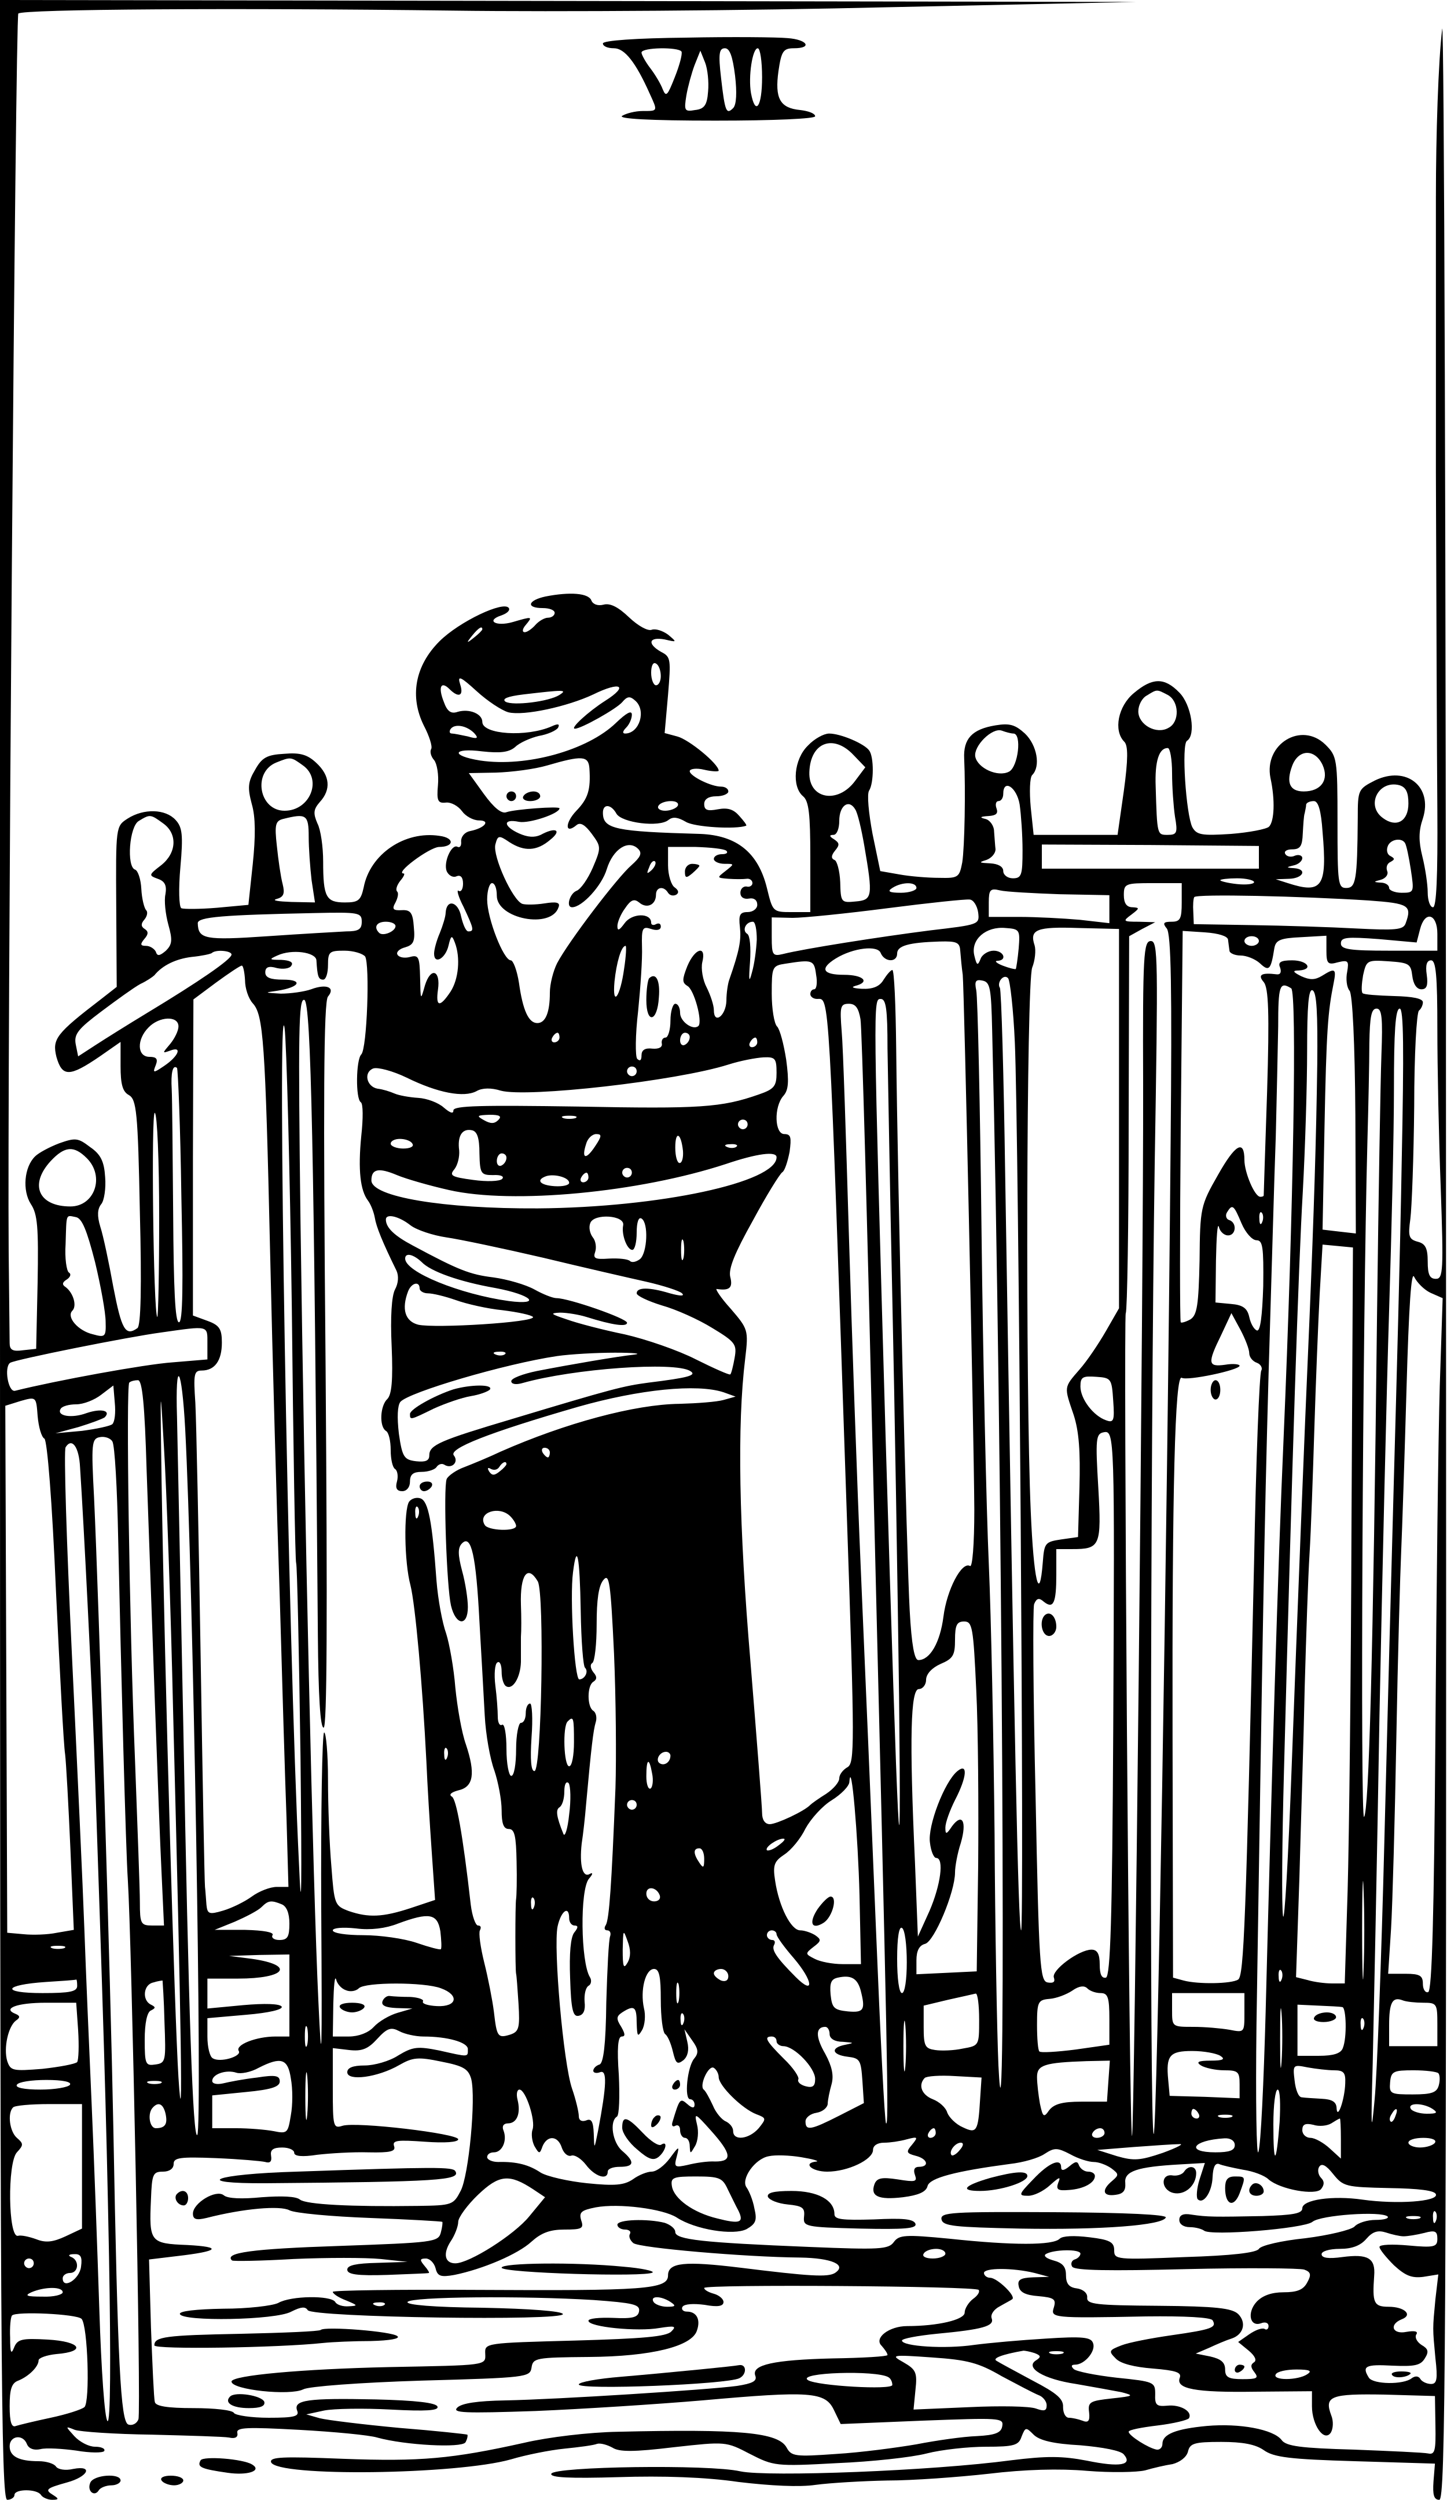 <?xml version="1.0" standalone="no"?>
<!DOCTYPE svg PUBLIC "-//W3C//DTD SVG 20010904//EN"
 "http://www.w3.org/TR/2001/REC-SVG-20010904/DTD/svg10.dtd">
<svg version="1.0" xmlns="http://www.w3.org/2000/svg"
 width="300pt" height="518pt" viewBox="0 0 300 518"
 preserveAspectRatio="xMidYMid meet">
<g transform="translate(0,518) scale(0.1,-0.1)"
fill="#000000" stroke="none">
<g>
<path d="M0 2590 c0 -2298 2 -2590 15 -2590 8 0 15 5 15 10 0 13 47 13 55 0 3
-5 14 -10 23 -10 14 0 15 2 2 10 -18 11 -14 14 29 26 44 12 55 36 13 28 -17
-4 -32 -1 -36 5 -4 6 -20 11 -36 11 -41 0 -60 10 -60 31 0 22 28 26 36 4 4 -9
14 -13 28 -10 11 3 45 1 74 -3 29 -5 55 -5 58 -1 3 5 -6 9 -19 9 -13 0 -32 10
-43 22 -19 21 -19 21 1 13 11 -4 83 -9 160 -10 77 -2 149 -4 160 -6 13 -3 19
1 17 10 -2 11 19 12 128 6 73 -4 146 -11 162 -16 58 -16 175 -22 183 -10 4 7
5 14 4 16 -2 1 -65 8 -141 14 -75 7 -149 16 -165 20 l-28 8 37 8 c20 4 82 5
138 2 74 -4 100 -2 97 6 -2 8 -45 13 -128 15 -141 3 -171 -1 -163 -23 5 -12
-5 -15 -59 -15 -36 0 -69 5 -72 10 -3 6 -41 10 -84 10 -54 0 -79 4 -80 13 -2
6 -5 76 -8 154 l-4 141 58 7 c87 10 96 19 21 23 -77 3 -79 6 -75 95 2 52 4 57
25 57 13 0 22 6 22 16 0 13 13 15 88 12 48 -2 94 -6 102 -8 10 -3 14 1 12 13
-2 12 4 17 23 17 14 0 25 -5 25 -11 0 -7 16 -9 48 -4 26 3 73 6 106 5 46 -1
57 2 53 13 -4 12 7 13 64 9 41 -3 69 -1 69 5 0 12 -212 37 -240 28 -19 -6 -20
-2 -20 77 l0 84 34 -4 c26 -3 39 2 58 23 21 23 29 25 46 16 11 -6 34 -11 50
-11 50 0 92 -12 92 -26 0 -17 3 -17 -59 -3 -45 9 -55 8 -85 -10 -18 -12 -50
-21 -70 -21 -25 0 -36 -5 -36 -14 0 -19 63 -11 108 15 28 16 39 17 87 7 46 -9
56 -15 62 -36 10 -40 -5 -200 -22 -232 -15 -29 -18 -30 -88 -31 -140 -2 -232
3 -245 13 -8 7 -38 8 -79 5 -41 -4 -71 -3 -79 4 -16 13 -64 -16 -64 -38 0 -12
7 -14 28 -9 78 20 153 26 172 16 11 -6 87 -13 168 -16 81 -3 148 -7 149 -8 1
-1 0 -11 -3 -22 -5 -20 -15 -21 -212 -28 -180 -6 -238 -14 -221 -30 2 -2 60
-1 128 3 68 3 149 3 180 0 l56 -6 -62 -2 c-45 -1 -63 -5 -63 -14 0 -10 20 -13
83 -11 45 2 84 3 86 4 2 0 -2 7 -9 15 -10 12 -10 15 3 15 8 0 17 -9 20 -20 4
-17 11 -19 39 -14 59 12 132 43 160 69 20 18 38 25 68 25 36 0 41 2 35 19 -5
17 0 21 30 27 48 9 140 -3 168 -21 38 -25 118 -38 145 -24 19 11 22 18 16 43
-3 17 -11 36 -16 43 -13 17 17 60 46 65 13 3 43 2 67 -2 24 -4 38 -8 32 -9
-30 -3 -10 -21 22 -21 43 0 95 25 95 45 0 9 9 15 23 15 12 0 33 3 47 7 23 6
24 5 11 -11 -13 -15 -12 -18 7 -23 25 -6 30 -23 7 -23 -9 0 -12 -6 -8 -17 5
-14 1 -15 -36 -9 -33 5 -43 3 -48 -10 -9 -25 8 -33 59 -27 32 4 48 11 51 23 4
17 58 31 171 46 27 3 59 12 72 21 20 13 26 13 53 -1 16 -9 38 -16 49 -16 10 0
26 -6 36 -13 16 -12 16 -14 2 -26 -23 -19 -20 -33 7 -29 16 2 21 9 20 24 -3
25 24 34 113 39 l52 3 -11 -34 c-6 -19 -7 -37 -4 -41 12 -12 30 15 31 46 1 20
5 29 13 27 6 -3 29 -8 50 -12 21 -3 45 -12 53 -20 24 -21 98 -34 109 -20 7 9
7 16 0 23 -6 6 -8 17 -4 23 5 8 14 4 29 -15 21 -26 26 -27 116 -29 62 -1 95
-5 97 -13 5 -15 -81 -21 -152 -11 -62 9 -125 0 -125 -18 0 -11 -20 -14 -82
-16 -99 -2 -115 -2 -148 3 -17 3 -25 -1 -25 -11 0 -9 9 -15 22 -15 12 0 25 -4
29 -7 12 -12 208 4 225 18 16 14 143 23 156 11 3 -4 -8 -7 -25 -7 -17 0 -37
-6 -44 -14 -8 -7 -54 -18 -102 -24 -49 -5 -92 -15 -96 -22 -5 -8 -56 -14 -154
-17 -142 -6 -146 -5 -146 14 0 17 -9 22 -51 27 -32 4 -56 3 -62 -3 -14 -14
-97 -14 -228 0 -93 9 -105 8 -116 -7 -11 -15 -29 -16 -175 -10 -221 9 -278 15
-278 31 0 7 -10 15 -22 19 -36 9 -98 7 -98 -4 0 -5 7 -10 16 -10 8 0 13 -4 10
-9 -3 -5 0 -13 7 -19 12 -10 232 -29 346 -30 65 -1 98 -15 72 -32 -15 -9 -51
-7 -196 11 -115 14 -150 11 -150 -16 0 -29 -49 -32 -397 -30 -164 1 -298 -1
-298 -4 0 -4 12 -12 28 -18 24 -10 25 -11 5 -12 -12 -1 -25 3 -28 9 -9 14 -92
13 -118 -2 -12 -6 -64 -12 -114 -12 -57 -1 -92 -5 -90 -11 4 -16 199 -13 231
5 20 10 29 11 34 3 9 -15 534 -23 529 -8 -2 6 -69 11 -166 13 -102 1 -160 6
-156 12 7 11 239 13 386 4 81 -6 96 -9 94 -23 -2 -13 -13 -16 -54 -14 -28 1
-51 -1 -51 -6 0 -13 102 -23 147 -15 32 5 36 4 25 -7 -10 -11 -60 -15 -200
-19 -186 -5 -187 -5 -186 -27 1 -25 5 -24 -201 -28 -177 -4 -325 -17 -325 -30
0 -17 121 -30 149 -16 11 6 117 14 245 18 218 6 225 7 228 27 3 20 9 21 119
22 130 1 214 22 224 55 8 23 -1 39 -21 39 -8 0 -12 5 -9 10 4 6 23 7 46 4 27
-5 39 -3 39 6 0 6 -9 14 -20 17 -11 3 -20 8 -20 12 0 8 561 4 569 -4 3 -4 -2
-12 -12 -19 -9 -7 -17 -20 -17 -28 0 -15 -56 -28 -119 -28 -38 0 -70 -25 -53
-41 6 -7 12 -15 12 -19 0 -3 -51 -6 -114 -7 -121 -3 -169 -13 -160 -36 4 -11
-6 -16 -38 -21 -59 -8 -373 -28 -480 -30 -59 -1 -91 -6 -100 -15 -11 -11 14
-12 162 -7 96 4 252 14 346 22 224 20 255 18 273 -20 l14 -29 169 7 c160 6
169 6 166 -11 -2 -14 -14 -19 -53 -21 -28 -1 -84 -9 -125 -17 -41 -7 -116 -17
-167 -20 -84 -6 -92 -5 -102 13 -17 32 -98 39 -350 33 -59 -1 -144 -11 -195
-23 -149 -33 -213 -39 -375 -33 -125 5 -152 4 -149 -7 11 -31 386 -26 498 6
30 9 80 19 110 22 30 3 61 7 68 10 7 2 21 -2 32 -8 14 -9 44 -9 127 1 108 12
108 12 158 -14 49 -25 53 -26 180 -19 72 3 155 12 186 20 31 8 87 14 123 14
59 0 68 3 74 21 8 20 9 20 25 4 12 -12 41 -19 97 -22 46 -4 84 -11 90 -19 19
-22 -8 -27 -76 -13 -52 10 -84 10 -157 1 -164 -22 -505 -35 -562 -23 -65 15
-387 10 -392 -5 -3 -8 38 -10 139 -7 92 3 181 0 249 -10 67 -8 127 -11 160 -6
30 4 97 8 149 9 52 0 147 7 210 14 74 9 147 11 204 6 49 -4 103 -3 120 1 17 5
43 11 57 13 15 4 29 14 32 26 4 17 13 20 69 20 44 0 71 -5 88 -17 21 -15 54
-19 190 -23 l165 -5 -3 -37 c-2 -28 1 -38 12 -38 13 0 15 293 14 2593 0 1425
-4 2563 -8 2527 -8 -67 -13 -219 -13 -350 0 -41 0 -298 0 -570 1 -272 2 -586
3 -697 1 -141 -2 -203 -9 -203 -6 0 -11 14 -11 31 0 16 -5 50 -11 74 -8 32 -8
53 1 79 21 66 -34 110 -99 79 -35 -18 -36 -19 -36 -78 -1 -130 -4 -145 -24
-145 -17 0 -18 10 -18 136 0 132 -1 137 -25 161 -50 49 -128 1 -114 -69 10
-46 8 -90 -3 -101 -5 -5 -41 -12 -79 -15 -61 -4 -71 -2 -80 14 -13 26 -23 172
-11 179 19 12 9 75 -16 100 -31 32 -56 31 -94 -1 -33 -27 -43 -78 -20 -101 8
-8 8 -36 -1 -102 l-13 -91 -87 0 -87 0 -6 57 c-3 32 -2 62 3 67 18 18 10 62
-15 86 -20 18 -31 22 -61 17 -49 -8 -67 -28 -65 -69 3 -65 1 -183 -4 -215 -6
-31 -8 -33 -48 -32 -23 0 -60 3 -82 7 l-40 7 -16 77 c-8 43 -12 83 -7 90 10
16 10 70 0 83 -10 14 -59 35 -83 35 -11 0 -31 -11 -44 -25 -29 -28 -34 -85
-10 -105 12 -10 15 -37 15 -126 l0 -114 -39 0 c-39 0 -39 1 -51 50 -18 73 -62
109 -138 112 -177 5 -202 10 -202 44 0 19 17 18 28 -2 11 -19 89 -29 108 -13
9 7 19 6 36 -4 18 -11 104 -16 125 -8 2 1 -5 10 -14 20 -12 14 -24 18 -45 14
-21 -4 -28 -2 -28 11 0 10 9 16 25 16 14 0 25 5 25 10 0 6 -7 10 -15 10 -21 0
-65 22 -65 32 0 5 14 7 30 3 17 -4 30 -4 30 -2 0 14 -62 65 -86 71 l-26 7 7
79 c6 73 6 79 -14 89 -30 17 -26 32 7 26 26 -6 26 -6 7 10 -11 8 -26 13 -34
10 -8 -3 -28 8 -47 26 -22 21 -39 30 -53 26 -12 -3 -22 1 -25 9 -6 15 -44 18
-95 8 -37 -8 -41 -24 -6 -24 14 0 25 -4 25 -10 0 -5 -6 -10 -14 -10 -7 0 -19
-7 -26 -15 -7 -8 -17 -15 -22 -15 -6 0 -5 7 2 15 15 18 14 18 -27 6 -35 -10
-57 3 -23 14 11 4 18 10 15 15 -10 16 -103 -28 -144 -69 -51 -51 -62 -115 -32
-175 11 -21 18 -43 15 -48 -3 -5 -1 -15 6 -23 6 -7 10 -31 8 -52 -3 -33 0 -38
17 -36 10 1 25 -7 33 -18 7 -10 23 -19 35 -19 25 0 12 -16 -18 -22 -11 -2 -19
-11 -19 -21 1 -9 -2 -14 -7 -12 -12 8 -30 -31 -23 -50 4 -9 13 -14 20 -11 9 4
14 -2 14 -15 0 -11 -4 -18 -9 -15 -5 4 -1 -12 10 -33 21 -45 23 -51 10 -51 -5
0 -11 14 -15 31 -6 31 -30 37 -32 8 0 -8 -6 -27 -12 -42 -7 -16 -12 -35 -12
-43 0 -24 24 -10 30 17 5 21 7 22 13 6 12 -31 8 -76 -9 -102 -22 -33 -31 -32
-26 4 6 41 -15 48 -27 9 -9 -32 -9 -32 -10 16 -1 43 -3 48 -21 43 -11 -3 -23
-1 -26 5 -3 5 4 12 16 15 17 5 21 12 18 42 -2 30 -7 36 -25 35 -18 -1 -21 2
-13 16 5 10 7 20 3 23 -3 4 0 13 7 22 7 8 10 15 7 15 -20 0 53 54 73 55 32 0
33 19 1 23 -72 11 -144 -38 -157 -107 -6 -27 -11 -31 -39 -31 -39 0 -45 11
-45 85 0 30 -5 66 -12 79 -9 21 -8 29 5 44 24 26 21 55 -7 81 -18 17 -33 22
-67 19 -36 -2 -46 -8 -60 -33 -15 -25 -16 -37 -7 -71 8 -27 8 -67 2 -125 l-9
-84 -65 -6 c-36 -3 -69 -3 -74 -1 -5 3 -6 41 -2 85 6 67 4 83 -10 98 -21 23
-66 24 -99 3 -25 -16 -25 -16 -24 -183 l1 -166 -32 -25 c-94 -72 -102 -83 -93
-120 12 -42 27 -42 90 1 l43 30 0 -50 c0 -37 4 -53 17 -60 16 -9 19 -34 23
-243 4 -155 2 -235 -5 -240 -25 -18 -33 -3 -50 85 -9 50 -21 107 -27 125 -7
23 -6 37 2 47 6 7 10 33 8 56 -2 32 -9 47 -31 62 -25 19 -30 20 -64 8 -21 -8
-43 -20 -50 -27 -23 -22 -27 -71 -9 -99 14 -21 16 -48 14 -163 l-3 -137 -28
-3 c-21 -3 -27 1 -27 15 0 10 -1 95 -2 188 -3 389 14 2561 20 2567 10 9 448
12 902 6 212 -3 617 0 900 7 l515 11 -1177 2 -1178 2 0 -2590z m1000 1286 c0
-2 -8 -10 -17 -17 -16 -13 -17 -12 -4 4 13 16 21 21 21 13z m370 -97 c0 -10
-4 -19 -10 -19 -5 0 -10 12 -10 26 0 14 4 23 10 19 6 -3 10 -15 10 -26z m-316
-75 c32 -8 123 12 176 37 57 28 74 18 25 -13 -36 -23 -74 -58 -63 -58 13 0 86
41 98 55 10 12 16 13 26 4 25 -20 10 -69 -20 -69 -6 0 -5 5 2 12 7 7 12 19 12
27 0 10 -11 4 -33 -17 -59 -57 -186 -92 -281 -78 -63 10 -58 27 4 19 37 -4 55
-2 68 9 9 9 32 19 49 23 18 3 36 11 40 17 4 8 0 9 -13 3 -52 -23 -144 -17
-144 9 0 17 -27 28 -51 21 -14 -5 -22 1 -29 21 -12 30 -6 44 12 26 19 -19 30
-14 22 10 -6 19 0 17 34 -14 23 -21 52 -40 66 -44z m106 36 c-22 -14 -97 -23
-112 -14 -8 6 4 11 37 15 85 10 92 10 75 -1z m1261 0 c24 -13 25 -56 2 -68
-25 -15 -63 6 -63 34 0 13 8 28 18 33 21 13 20 13 43 1z m-1438 -79 c10 -11 7
-13 -13 -7 -14 3 -29 6 -33 6 -5 0 -6 4 -3 9 8 12 33 8 49 -8z m1118 -1 c18 0
10 -69 -9 -79 -23 -12 -65 7 -70 31 -4 22 35 61 55 54 8 -3 19 -6 24 -6z
m-331 -45 l24 -25 -21 -28 c-36 -49 -97 -38 -95 18 2 62 50 80 92 35z m660
-37 c0 -29 3 -70 6 -90 6 -34 4 -38 -15 -38 -22 0 -22 -1 -25 100 -2 53 7 80
25 80 5 0 9 -24 9 -52z m312 17 c14 -31 -3 -55 -39 -55 -29 0 -37 18 -24 53
13 35 47 36 63 2z m-2114 -1 c41 -29 15 -94 -38 -94 -53 0 -67 80 -17 100 30
12 30 12 55 -6z m594 -6 c3 -45 -3 -63 -27 -88 -24 -25 -24 -50 0 -30 8 7 18
1 32 -18 19 -26 20 -28 2 -70 -10 -23 -25 -45 -34 -48 -14 -6 -22 -34 -9 -34
21 0 62 45 72 79 13 42 45 62 65 42 9 -9 5 -17 -14 -34 -29 -25 -131 -159
-154 -203 -8 -16 -15 -43 -15 -61 0 -41 -9 -63 -26 -63 -18 0 -30 26 -38 83
-4 26 -12 47 -17 47 -15 0 -49 87 -49 126 0 19 5 34 10 34 6 0 10 -11 10 -26
0 -48 113 -70 128 -24 4 10 -4 12 -29 8 -19 -3 -40 -3 -46 -1 -20 7 -62 99
-56 123 5 19 7 20 29 5 31 -20 57 -19 85 5 25 20 11 27 -20 10 -13 -6 -27 -5
-45 3 -33 15 -34 31 0 24 21 -4 84 17 84 28 0 5 -93 -2 -110 -8 -10 -4 -26 9
-47 38 l-31 43 56 1 c32 1 80 7 107 15 72 21 85 20 87 -6z m1698 -73 c0 -37
-25 -51 -53 -30 -36 26 -9 79 34 68 14 -4 19 -15 19 -38z m-806 -2 c3 -21 6
-64 6 -95 0 -51 -2 -58 -20 -58 -11 0 -20 7 -20 15 0 9 -10 15 -27 16 -23 1
-25 2 -8 7 11 4 19 14 19 22 -1 8 -2 25 -3 37 0 12 -9 24 -18 26 -13 3 -11 5
6 6 16 1 21 5 17 16 -3 8 -1 15 4 15 6 0 10 7 10 15 0 32 28 14 34 -22z m-709
-3 c-3 -5 -15 -10 -26 -10 -11 0 -17 5 -14 10 3 6 15 10 26 10 11 0 17 -4 14
-10z m387 -83 c18 -105 17 -112 -18 -115 -30 -3 -31 -2 -32 40 -1 24 -7 45
-12 46 -7 3 -7 9 1 19 10 12 10 16 -2 24 -10 6 -10 9 -1 9 7 0 12 13 12 29 0
32 20 46 33 24 5 -7 13 -41 19 -76z m950 29 c10 -114 -1 -129 -72 -106 l-25 8
28 1 c29 1 38 20 10 22 -17 1 -17 2 0 6 9 2 17 9 17 15 0 5 -7 8 -15 5 -8 -4
-17 -2 -20 3 -4 6 3 10 14 10 17 0 21 7 22 33 1 17 2 37 4 42 1 6 3 13 3 18 1
4 8 7 16 7 9 0 15 -19 18 -64z m-2404 18 c30 -21 29 -61 -4 -87 -26 -20 -26
-21 -7 -28 15 -5 19 -14 16 -32 -3 -13 0 -41 6 -63 9 -32 8 -41 -5 -54 -13
-11 -18 -12 -21 -2 -3 6 -12 12 -20 12 -12 0 -13 3 -4 14 9 10 9 16 1 21 -8 5
-8 11 -1 19 6 7 8 16 4 20 -4 4 -9 24 -10 44 -1 20 -7 38 -13 40 -18 6 -12 90
8 101 23 14 24 14 50 -5z m302 -28 c0 -24 3 -64 6 -90 l7 -46 -49 1 c-27 1
-41 3 -31 6 15 4 18 11 13 31 -4 15 -9 50 -12 79 -5 44 -3 52 13 56 48 12 53
9 53 -37z m2273 -13 c3 -5 8 -29 12 -55 7 -47 7 -48 -19 -48 -14 0 -26 5 -26
10 0 6 -8 11 -17 11 -16 1 -16 2 0 6 10 3 16 11 13 18 -3 8 0 16 7 19 9 5 9 7
0 12 -7 3 -9 12 -6 20 5 15 29 19 36 7z m-1407 -16 c4 -4 0 -7 -9 -7 -9 0 -17
-4 -17 -10 0 -5 10 -10 22 -10 21 0 21 0 2 -15 -18 -14 -18 -14 6 -16 14 -1
31 -1 38 0 6 1 12 -3 12 -9 0 -5 -6 -9 -12 -7 -7 1 -13 -5 -13 -13 0 -9 7 -14
18 -12 10 2 17 -3 17 -13 0 -8 -9 -15 -20 -15 -16 0 -19 -6 -16 -31 3 -27 -1
-49 -22 -109 -3 -8 -6 -28 -6 -44 -1 -31 -26 -50 -26 -19 0 10 -7 31 -15 47
-8 15 -12 39 -9 52 9 36 -15 30 -31 -8 -11 -28 -11 -34 0 -41 14 -7 32 -74 23
-83 -11 -10 -38 9 -38 27 0 10 -4 19 -10 19 -5 0 -10 -16 -10 -35 0 -19 -5
-35 -10 -35 -6 0 -9 -6 -8 -12 2 -8 -6 -12 -19 -11 -16 2 -23 -3 -23 -14 0
-10 -3 -13 -9 -7 -4 5 -4 49 2 99 5 50 9 109 8 133 -1 39 1 43 19 37 12 -4 20
-2 20 5 0 6 -4 8 -10 5 -5 -3 -10 -2 -10 3 0 21 -40 20 -55 -1 -11 -15 -15
-17 -15 -6 0 8 7 25 16 37 12 18 19 20 29 12 16 -14 35 -5 35 16 0 16 16 19
25 4 4 -6 11 -7 17 -4 6 4 5 9 -3 15 -7 4 -14 25 -14 46 l0 38 57 0 c31 -1 60
-4 64 -8z m1104 -13 l0 -24 -225 0 -225 0 0 25 0 25 225 -1 225 -2 0 -23z
m-1259 -27 c-10 -9 -11 -8 -5 6 3 10 9 15 12 12 3 -3 0 -11 -7 -18z m1249 -25
c0 -4 -16 -6 -35 -4 -19 2 -35 6 -35 8 0 2 16 4 35 4 19 0 35 -4 35 -8z m-700
-12 c0 -5 -15 -10 -32 -10 -25 0 -29 3 -18 10 20 13 50 13 50 0z m550 -30 c0
-34 -3 -40 -21 -40 -17 0 -19 -3 -10 -14 9 -11 11 -125 8 -443 -7 -825 -28
-2048 -35 -2055 -9 -9 -7 1423 2 2010 7 426 7 462 -8 462 -15 0 -17 -27 -16
-297 1 -391 -18 -2174 -23 -2179 -6 -6 -18 1696 -13 1705 3 5 6 182 6 395 l1
386 27 15 27 14 -34 1 c-33 0 -34 1 -15 15 17 13 17 14 2 15 -12 0 -18 8 -18
25 0 24 3 25 60 25 l60 0 0 -40z m-253 17 l103 -2 0 -29 0 -29 -61 7 c-34 3
-91 6 -125 6 l-64 0 0 30 c0 26 3 30 23 25 12 -3 68 -6 124 -8z m641 -13 c83
-6 90 -10 76 -48 -5 -13 -22 -14 -102 -10 -54 3 -151 6 -217 7 l-120 2 -1 25
c-1 14 0 28 2 31 4 7 222 2 362 -7z m-810 -25 c3 -25 2 -25 -100 -37 -102 -13
-262 -38 -305 -49 -21 -5 -23 -2 -23 35 l0 41 43 -1 c23 0 112 9 197 20 85 11
162 19 170 18 8 0 16 -13 18 -27z m-1278 -19 c0 -16 -7 -20 -32 -20 -18 -1
-91 -5 -163 -10 -131 -9 -144 -6 -145 27 0 13 53 17 243 21 91 2 97 1 97 -18z
m2230 -25 l0 -35 -100 0 c-83 0 -100 3 -100 15 0 13 12 14 79 9 l78 -7 7 27
c10 40 36 33 36 -9z m-2160 16 c0 -11 -26 -22 -34 -14 -12 12 -5 23 14 23 11
0 20 -4 20 -9z m749 -28 c-1 -21 -5 -51 -10 -68 -6 -23 -7 -18 -4 22 2 29 0
55 -6 58 -11 7 -3 25 12 25 5 0 8 -17 8 -37z m543 -18 c-2 -22 -5 -41 -6 -43
-2 -1 -14 2 -27 7 -13 5 -18 10 -11 10 21 1 13 21 -8 21 -11 0 -24 -8 -27 -17
-6 -15 -8 -14 -13 7 -8 33 24 61 65 57 29 -2 30 -4 27 -42z m208 -353 l0 -393
-27 -47 c-15 -26 -39 -62 -55 -80 -33 -38 -32 -35 -12 -94 11 -34 14 -75 12
-150 l-3 -103 -35 -5 c-33 -5 -35 -7 -38 -47 -7 -90 -19 -37 -25 105 -11 250
-9 1095 3 1127 6 15 8 36 5 46 -11 33 4 39 91 36 l84 -2 0 -393z m226 371 c1
-7 2 -17 3 -23 0 -5 11 -10 23 -10 12 0 30 -7 40 -16 19 -18 23 -14 30 31 3
17 12 21 56 23 l52 3 0 -31 c0 -27 3 -30 24 -24 21 5 23 3 19 -20 -3 -14 -1
-32 5 -39 6 -7 11 -107 12 -258 l1 -245 -35 4 -34 4 4 211 c4 204 7 240 19
300 6 30 3 32 -24 15 -15 -9 -25 -9 -43 -1 -18 9 -19 12 -5 12 31 2 18 21 -14
21 -24 0 -30 -4 -25 -15 3 -9 1 -15 -7 -14 -32 4 -40 -1 -27 -16 10 -12 12
-63 7 -228 -4 -117 -7 -213 -7 -214 0 -2 -3 -3 -7 -3 -12 0 -33 51 -33 76 0
44 -19 33 -55 -31 -36 -63 -37 -68 -38 -177 -2 -92 -5 -113 -19 -122 -9 -5
-19 -8 -20 -6 -2 3 -2 186 0 408 l4 403 46 -3 c29 -2 47 -8 48 -15z m64 -3 c0
-5 -7 -10 -15 -10 -8 0 -15 5 -15 10 0 6 7 10 15 10 8 0 15 -4 15 -10z m-619
-22 c1 -13 3 -34 5 -48 3 -32 23 -945 24 -1108 0 -73 -4 -121 -9 -117 -17 10
-48 -49 -55 -105 -7 -54 -28 -90 -52 -90 -8 0 -14 30 -18 103 -6 105 -25 877
-28 1165 -1 89 -4 162 -8 162 -3 0 -11 -9 -18 -20 -8 -14 -22 -20 -45 -19 -17
1 -24 3 -14 6 32 8 17 23 -23 23 -45 0 -51 13 -17 34 36 22 87 28 93 11 8 -19
34 -20 34 -1 0 16 23 23 88 25 37 1 42 -2 43 -21z m-697 -35 c-8 -59 -25 -82
-20 -27 4 39 14 74 23 74 2 0 1 -21 -3 -47z m-814 29 c0 -10 -69 -57 -175
-121 -38 -23 -86 -53 -106 -66 l-37 -24 -5 25 c-4 21 5 32 53 68 32 24 68 50
81 57 13 6 26 15 29 18 17 21 45 34 77 38 21 2 39 6 42 8 8 8 41 5 41 -3z
m176 -12 c2 -33 4 -40 14 -40 6 0 10 14 10 30 0 28 3 30 34 30 19 0 38 -6 43
-12 10 -17 4 -191 -8 -203 -11 -11 -12 -92 -1 -99 5 -3 5 -34 1 -70 -7 -71 -2
-113 14 -134 6 -8 12 -24 14 -35 3 -19 16 -51 45 -110 5 -11 4 -26 -3 -39 -7
-13 -10 -57 -7 -118 3 -70 0 -100 -9 -109 -15 -14 -17 -57 -3 -66 6 -3 10 -21
10 -40 0 -19 4 -36 9 -39 5 -3 7 -15 4 -26 -4 -14 0 -20 11 -20 9 0 16 8 16
20 0 15 7 20 24 20 14 0 28 5 31 10 4 6 11 8 16 5 15 -10 31 5 20 19 -12 14
71 47 258 101 127 36 246 48 301 30 l25 -9 -25 -7 c-14 -4 -55 -7 -91 -8 -93
-1 -237 -40 -371 -99 -23 -11 -57 -25 -75 -32 -17 -6 -34 -18 -37 -25 -7 -19
0 -223 9 -262 10 -42 35 -44 35 -3 0 16 -5 50 -12 75 -9 34 -9 48 0 57 19 19
29 -25 36 -162 4 -69 9 -157 11 -195 2 -39 11 -90 20 -114 8 -24 15 -61 15
-82 0 -28 4 -39 15 -39 12 0 15 -15 16 -67 1 -38 0 -72 -1 -78 -2 -11 -2 -147
0 -155 1 -3 3 -31 5 -62 3 -50 1 -58 -17 -64 -26 -8 -28 -5 -34 47 -3 24 -12
70 -20 102 -8 32 -12 62 -9 67 3 6 2 10 -4 10 -5 0 -12 19 -15 43 -17 150 -30
218 -39 224 -7 4 -2 9 13 13 32 7 36 35 16 95 -9 25 -18 78 -22 118 -3 39 -12
90 -19 112 -8 22 -17 71 -20 109 -9 124 -17 165 -33 171 -8 3 -19 0 -24 -7
-11 -18 -10 -125 3 -173 10 -40 25 -206 33 -365 2 -47 7 -130 11 -186 l7 -101
-51 -17 c-58 -19 -87 -20 -128 -6 -29 11 -30 13 -36 93 -4 45 -7 126 -7 180 0
53 -4 97 -8 97 -4 0 -7 -165 -6 -367 2 -313 1 -341 -6 -188 -11 231 -29 1019
-37 1614 -5 397 -4 463 8 459 14 -5 20 -313 28 -1315 1 -128 5 -193 12 -193 7
0 8 225 4 751 -5 550 -4 754 5 764 16 19 -3 27 -35 15 -14 -5 -43 -9 -63 -9
-34 2 -35 2 -7 6 46 7 55 23 12 23 -26 0 -37 4 -37 15 0 11 7 14 24 9 13 -3
27 -1 30 5 5 7 -3 11 -21 12 -25 0 -26 1 -8 9 30 14 80 7 81 -10z m1036 -30
c3 -16 1 -30 -4 -30 -4 0 -8 -4 -8 -10 0 -5 6 -10 14 -10 26 0 24 37 62 -1079
16 -470 16 -504 1 -513 -9 -5 -17 -15 -17 -23 0 -8 -12 -22 -27 -32 -16 -10
-30 -20 -33 -23 -12 -13 -70 -40 -84 -40 -10 0 -16 9 -16 23 0 12 -11 153 -24
312 -24 283 -28 492 -11 630 7 59 6 61 -30 103 -21 23 -33 42 -29 41 26 -4 34
2 28 25 -4 17 9 49 47 117 28 52 56 97 61 100 5 3 11 22 15 42 4 30 3 37 -11
37 -20 0 -22 56 -2 79 11 12 12 30 6 75 -5 32 -13 63 -19 69 -6 6 -11 37 -11
68 0 55 1 58 28 62 57 9 60 8 64 -23z m1236 -2 c2 -17 9 -28 19 -28 11 0 14 8
11 30 -3 20 0 30 9 30 10 0 13 -31 13 -142 0 -79 3 -227 7 -330 6 -171 5 -188
-10 -188 -13 0 -17 9 -17 36 0 28 -5 37 -21 41 -18 5 -20 11 -15 47 3 23 7
128 8 234 0 106 5 195 10 198 4 3 8 11 8 17 0 8 -21 12 -60 13 -33 1 -63 3
-65 6 -3 3 -2 19 1 37 7 31 8 32 53 29 42 -3 46 -5 49 -30z m-2420 -9 c0 -17
7 -38 16 -48 22 -24 26 -77 36 -516 5 -220 14 -542 20 -715 5 -173 11 -379 14
-457 l4 -143 -24 0 c-14 0 -37 -9 -52 -20 -15 -11 -42 -24 -59 -29 -30 -9 -33
-7 -35 12 -1 12 -2 29 -3 37 -1 8 -5 222 -9 475 -4 253 -9 490 -11 528 -4 59
-3 67 13 67 27 0 42 20 42 58 0 28 -5 36 -30 45 l-30 11 0 328 1 327 47 35
c26 19 50 35 53 35 3 1 6 -13 7 -30z m1596 -129 c8 -178 20 -1846 13 -1840 -6
5 -14 396 -33 1565 -3 209 -8 383 -11 388 -7 11 8 30 17 20 4 -4 11 -64 14
-133z m-47 25 c21 -845 30 -2486 13 -2145 -3 69 -7 285 -8 480 -2 195 -7 447
-12 560 -5 113 -12 421 -15 685 -3 264 -8 490 -11 503 -4 19 -1 23 13 20 16
-3 18 -16 20 -103z m620 87 c12 -8 5 -449 -16 -937 -11 -245 -25 -712 -37
-1184 -4 -146 -10 -276 -15 -290 -4 -14 -6 105 -4 264 13 832 16 1019 25 1345
6 195 12 418 15 495 2 77 4 179 5 228 0 85 3 94 27 79z m54 -157 c-2 -150 -7
-310 -16 -525 -12 -273 -25 -609 -37 -930 -7 -190 -15 -329 -18 -310 -3 19 -2
154 2 300 17 648 30 1047 39 1200 5 91 9 223 9 293 0 93 3 128 11 125 9 -3 11
-48 10 -153z m-891 33 c1 -57 5 -290 10 -518 5 -228 11 -599 14 -825 5 -474
-2 -330 -28 540 -26 908 -26 905 -10 905 11 0 14 -21 14 -102z m-1235 -537 c3
-288 7 -527 9 -530 2 -3 6 -184 9 -401 3 -274 2 -343 -3 -225 -23 465 -46
1835 -30 1735 4 -30 11 -291 15 -579z m1179 597 c3 -18 14 -418 25 -888 32
-1300 34 -1405 28 -1400 -3 3 -12 185 -21 405 -9 220 -23 551 -31 735 -8 184
-19 499 -25 700 -6 201 -12 391 -15 423 -4 51 -3 57 15 57 14 0 20 -9 24 -32z
m1080 -75 c-2 -54 -6 -294 -9 -533 -8 -715 -17 -1034 -27 -1045 -8 -9 -3 1025
7 1400 2 72 4 163 4 203 1 55 4 72 15 72 11 0 13 -19 10 -97z m42 -225 c-3
-178 -11 -469 -16 -648 -5 -179 -14 -521 -20 -760 -6 -239 -15 -478 -20 -530
-7 -78 -8 -65 -4 75 2 94 9 418 14 720 6 303 15 681 20 840 5 160 10 365 10
458 0 120 3 167 12 167 8 0 9 -81 4 -322z m-2536 285 c0 -9 -8 -25 -17 -36
-17 -20 -17 -20 0 -14 26 10 17 -12 -13 -32 -22 -15 -24 -15 -17 2 5 13 1 17
-13 17 -26 0 -27 36 -2 61 22 23 62 25 62 2z m790 -23 c0 -5 -5 -10 -11 -10
-5 0 -7 5 -4 10 3 6 8 10 11 10 2 0 4 -4 4 -10z m270 1 c0 -6 -4 -13 -10 -16
-5 -3 -10 1 -10 9 0 9 5 16 10 16 6 0 10 -4 10 -9z m140 -11 c0 -5 -5 -10 -11
-10 -5 0 -7 5 -4 10 3 6 8 10 11 10 2 0 4 -4 4 -10z m40 -63 c0 -28 -5 -34
-37 -45 -77 -27 -122 -30 -374 -25 -200 3 -259 2 -259 -8 0 -8 -7 -5 -20 6
-11 10 -35 19 -53 20 -17 1 -40 5 -49 9 -9 4 -25 9 -35 10 -23 4 -30 34 -9 42
9 3 40 -5 69 -19 65 -32 119 -42 145 -28 12 7 31 7 50 1 54 -15 365 20 472 54
25 8 57 14 73 15 24 1 27 -2 27 -32z m-1234 -256 c4 -185 3 -261 -5 -261 -8 0
-11 70 -12 225 -1 124 -2 240 -3 258 -2 33 2 52 11 44 2 -3 7 -122 9 -266z
m944 259 c0 -5 -4 -10 -10 -10 -5 0 -10 5 -10 10 0 6 5 10 10 10 6 0 10 -4 10
-10z m-990 -302 c0 -116 -2 -209 -4 -207 -8 9 -13 429 -5 423 5 -3 9 -100 9
-216z m703 201 c-8 -8 -16 -8 -30 0 -16 9 -14 10 12 11 21 0 26 -3 18 -11z
m160 4 c-7 -2 -19 -2 -25 0 -7 3 -2 5 12 5 14 0 19 -2 13 -5z m357 -13 c0 -5
-4 -10 -10 -10 -5 0 -10 5 -10 10 0 6 5 10 10 10 6 0 10 -4 10 -10z m-556 -60
c1 -42 3 -45 28 -45 17 1 24 -3 19 -8 -5 -5 -32 -6 -60 -2 -45 6 -50 9 -39 22
7 9 11 26 10 39 -4 30 6 46 26 42 11 -2 16 -15 16 -48z m240 15 c-19 -29 -29
-27 -19 4 3 12 13 21 21 21 12 0 12 -4 -2 -25z m182 -10 c1 -14 -2 -25 -7 -25
-5 0 -9 14 -9 32 0 36 12 31 16 -7z m-561 15 c4 -6 -5 -10 -19 -10 -14 0 -26
5 -26 10 0 6 9 10 19 10 11 0 23 -4 26 -10z m672 -6 c-3 -3 -12 -4 -19 -1 -8
3 -5 6 6 6 11 1 17 -2 13 -5z m-1347 -24 c38 -38 16 -100 -34 -100 -66 0 -86
45 -41 94 29 31 48 33 75 6z m870 1 c0 -6 -4 -13 -10 -16 -5 -3 -10 1 -10 9 0
9 5 16 10 16 6 0 10 -4 10 -9z m560 1 c0 -52 -242 -104 -495 -106 -196 -1
-345 24 -345 58 0 24 15 27 53 11 19 -8 68 -22 108 -31 132 -30 394 -5 574 54
65 22 105 27 105 14z m-300 -32 c0 -5 -4 -10 -10 -10 -5 0 -10 5 -10 10 0 6 5
10 10 10 6 0 10 -4 10 -10z m-130 -21 c0 -5 -13 -8 -30 -7 -31 2 -40 13 -17
21 17 5 47 -3 47 -14z m40 11 c0 -5 -5 -10 -11 -10 -5 0 -7 5 -4 10 3 6 8 10
11 10 2 0 4 -4 4 -10z m1354 -95 c8 -19 22 -35 31 -35 13 0 15 -14 14 -95 -2
-62 -6 -94 -13 -92 -6 2 -13 14 -16 28 -4 18 -13 25 -38 27 l-32 3 1 87 c1 48
3 79 6 70 2 -10 11 -18 19 -18 17 0 19 27 2 32 -6 2 -8 10 -4 16 11 18 14 15
30 -23z m43 3 c-3 -8 -6 -5 -6 6 -1 11 2 17 5 13 3 -3 4 -12 1 -19z m-2420
-83 c12 -50 22 -105 22 -124 1 -31 -1 -33 -26 -26 -31 7 -56 36 -43 49 10 10
2 37 -14 49 -8 5 -7 10 3 16 7 5 9 11 4 14 -5 3 -9 30 -7 59 2 65 0 60 21 56
13 -2 23 -27 40 -93z m654 76 c13 -10 47 -21 74 -25 28 -4 118 -23 200 -42 83
-20 179 -42 215 -50 35 -8 69 -19 74 -24 6 -6 -3 -6 -25 0 -43 13 -69 13 -69
0 0 -5 23 -16 52 -25 29 -8 76 -29 105 -47 48 -29 51 -34 46 -62 -3 -17 -7
-33 -9 -34 -1 -2 -33 12 -71 31 -37 19 -104 42 -148 52 -44 9 -98 23 -120 31
-33 11 -36 13 -14 14 14 0 39 -4 55 -9 54 -17 84 -21 84 -12 0 9 -121 51 -146
51 -8 0 -28 8 -46 18 -18 10 -56 21 -85 25 -49 6 -72 15 -167 66 -38 20 -56
37 -56 54 0 13 27 7 51 -12z m441 0 c-4 -19 8 -51 19 -51 5 0 9 16 9 36 0 21
4 33 10 29 15 -9 12 -71 -3 -84 -8 -6 -17 -8 -21 -4 -4 4 -23 6 -43 5 -29 -2
-34 0 -29 14 3 9 1 23 -5 30 -6 8 -9 21 -5 30 8 20 72 16 68 -5z m125 -68 c-3
-10 -5 -2 -5 17 0 19 2 27 5 18 2 -10 2 -26 0 -35z m1385 -548 c-1 -314 -5
-657 -8 -762 l-6 -193 -27 0 c-14 0 -37 3 -50 7 l-24 6 7 206 c3 113 9 292 11
396 3 105 7 228 10 275 3 47 7 164 10 260 3 96 8 221 11 278 l6 103 32 -3 31
-3 -3 -570z m-1928 540 c19 -20 79 -41 153 -54 75 -14 98 -36 28 -27 -101 14
-215 60 -215 88 0 13 17 9 34 -7z m2092 -64 l25 -11 -6 -182 c-3 -101 -7 -424
-9 -718 -3 -382 -7 -535 -15 -538 -6 -2 -11 6 -11 17 0 17 -6 21 -36 21 l-36
0 6 93 c3 50 8 229 11 397 3 168 8 341 10 385 2 44 7 195 11 335 5 177 10 248
16 234 6 -12 21 -27 34 -33z m-2096 9 c0 -5 8 -10 17 -10 10 0 35 -6 58 -14
22 -8 66 -18 97 -21 32 -4 60 -10 63 -14 6 -11 -203 -24 -238 -16 -27 7 -35
32 -21 69 7 18 24 22 24 6z m1720 -134 c0 -8 7 -17 16 -20 8 -3 12 -11 9 -16
-4 -6 -11 -185 -15 -398 -17 -748 -21 -856 -33 -864 -14 -9 -83 -10 -113 -2
l-22 6 -1 501 c-1 511 5 750 19 742 11 -7 120 16 120 25 0 3 -13 5 -30 2 -36
-5 -37 3 -8 62 l21 45 19 -35 c10 -19 18 -40 18 -48z m-2160 20 l0 -33 -72 -6
c-58 -4 -243 -38 -327 -59 -14 -3 -23 49 -10 58 11 7 246 54 314 63 99 14 95
15 95 -23z m617 -22 c-3 -3 -12 -4 -19 -1 -8 3 -5 6 6 6 11 1 17 -2 13 -5z
m268 -1 c-36 -4 -130 -20 -202 -34 -29 -6 -53 -15 -53 -21 0 -6 9 -8 23 -4
106 30 316 45 348 25 15 -9 -5 -14 -86 -24 -53 -7 -76 -13 -282 -75 -151 -45
-173 -54 -173 -76 0 -11 -8 -14 -27 -12 -25 3 -29 8 -36 57 -4 34 -3 58 3 66
17 20 217 79 325 95 28 4 82 7 120 7 39 0 57 -2 40 -4z m-931 -155 c16 -301
36 -1451 25 -1462 -9 -9 -18 248 -29 849 -6 303 -12 589 -13 638 -4 127 10
107 17 -25z m1924 59 c3 -41 1 -46 -15 -40 -26 9 -53 44 -53 70 0 20 5 22 33
20 31 -2 32 -4 35 -50z m-2004 -144 c10 -281 25 -714 31 -835 l5 -108 -25 0
c-23 0 -25 4 -25 48 0 26 -5 157 -10 292 -12 293 -19 777 -12 785 3 3 11 5 18
5 9 0 14 -50 18 -187z m55 -503 c17 -658 21 -909 11 -755 -8 128 -28 814 -35
1235 -3 206 -3 209 5 70 5 -80 14 -327 19 -550z m-126 599 c-4 -4 -33 -10 -63
-14 l-55 -5 48 13 c26 8 50 17 54 20 14 14 -7 19 -37 9 -32 -12 -64 -6 -54 9
3 5 17 9 32 9 15 0 38 9 52 20 l25 19 3 -36 c2 -20 0 -39 -5 -44z m-141 -30
c6 -4 16 -129 24 -315 8 -170 16 -322 19 -339 2 -16 7 -105 11 -197 l7 -167
-35 -6 c-19 -4 -50 -5 -69 -3 l-34 3 -2 546 -2 546 32 10 c32 9 32 9 35 -31 2
-23 8 -44 14 -47z m2216 -603 c-2 -397 -6 -510 -15 -514 -9 -2 -13 7 -13 27 0
22 -5 31 -17 31 -26 0 -84 -43 -78 -58 3 -9 -1 -12 -13 -10 -16 3 -18 34 -25
386 -5 210 -6 390 -3 398 5 12 10 14 20 5 20 -16 26 -3 26 56 l0 53 33 0 c58
0 61 6 54 128 -6 100 -5 111 11 114 23 5 23 -7 20 -616z m-2063 396 c6 -278
16 -650 20 -707 8 -124 28 -1104 22 -1118 -3 -9 -13 -14 -21 -11 -16 6 -22
124 -31 614 -6 314 -30 1091 -40 1307 -6 112 -5 122 12 125 10 2 22 -2 26 -9
5 -8 10 -98 12 -201z m-79 147 c8 -121 24 -441 29 -579 19 -555 25 -743 31
-1054 4 -221 3 -346 -3 -343 -6 4 -13 106 -17 229 -4 123 -11 315 -16 428 -5
113 -12 275 -15 360 -3 85 -15 343 -26 573 -11 230 -17 422 -13 428 13 21 28
1 30 -42z m974 31 c0 -5 -2 -10 -4 -10 -3 0 -8 5 -11 10 -3 6 -1 10 4 10 6 0
11 -4 11 -10z m-90 -24 c0 -2 -6 -9 -14 -15 -11 -9 -16 -9 -22 0 -4 7 -3 9 4
5 6 -3 13 -2 17 4 6 10 15 14 15 6z m-183 -108 c-3 -8 -6 -5 -6 6 -1 11 2 17
5 13 3 -3 4 -12 1 -19z m191 0 c7 -7 12 -16 12 -20 0 -12 -58 -10 -65 2 -16
26 30 41 53 18z m146 -197 c1 -61 5 -114 9 -117 8 -8 -1 -24 -12 -24 -10 0
-20 170 -13 222 8 64 14 35 16 -81z m-89 62 c14 -25 8 -393 -7 -393 -7 0 -9
23 -6 70 3 39 1 70 -3 70 -5 0 -9 -9 -9 -20 0 -11 -4 -20 -10 -20 -5 0 -10
-25 -10 -55 0 -30 -4 -55 -10 -55 -5 0 -10 25 -10 56 0 30 -4 53 -9 50 -5 -3
-9 4 -9 17 0 12 -2 41 -5 64 -3 24 -1 45 4 48 5 4 9 -5 9 -19 0 -14 4 -27 9
-30 14 -9 30 18 31 50 0 16 0 39 0 52 1 12 1 42 0 67 -2 62 14 84 35 48z m161
-428 c-8 -202 -13 -272 -20 -284 -4 -6 -3 -11 3 -11 6 0 8 -6 6 -12 -3 -7 -6
-69 -8 -137 -1 -89 -6 -126 -14 -129 -7 -2 -13 -8 -13 -13 0 -4 6 -6 14 -3 15
6 14 -26 -4 -121 -8 -40 -8 -40 -9 -6 -1 25 -5 32 -16 27 -9 -3 -15 0 -15 9 0
8 -6 34 -14 57 -18 52 -39 292 -30 336 7 32 24 45 24 17 0 -8 5 -15 11 -15 8
0 8 -4 0 -14 -8 -9 -11 -44 -9 -95 2 -66 6 -81 18 -78 10 2 14 12 12 29 -1 15
2 29 8 33 6 3 7 12 3 18 -19 31 -21 181 -2 204 8 9 9 14 2 10 -15 -9 -22 18
-17 63 3 19 7 55 9 80 11 121 15 154 20 171 3 9 1 20 -5 24 -13 8 -13 52 0 60
8 5 8 11 0 20 -6 8 -7 16 -2 19 5 3 9 39 9 80 0 51 4 80 14 92 12 15 15 -4 22
-152 4 -93 5 -218 3 -279z m748 203 c4 -79 5 -242 4 -363 l-3 -220 -62 -3 -63
-3 0 29 c0 20 6 31 18 34 19 5 62 107 62 148 0 12 5 40 12 61 13 45 3 63 -18
35 -12 -18 -14 -18 -14 -3 0 10 9 35 20 57 25 48 27 78 5 60 -27 -22 -62 -114
-57 -148 2 -18 8 -32 13 -32 17 0 9 -57 -14 -110 l-24 -53 -6 153 c-12 261 -9
360 8 360 8 0 15 9 15 19 0 12 12 25 30 33 26 11 30 18 30 50 0 31 4 38 19 38
17 0 19 -12 25 -142z m-834 -108 c0 -27 -4 -50 -10 -50 -11 0 -14 83 -3 93 12
12 13 8 13 -43z m-263 -32 c-3 -8 -6 -5 -6 6 -1 11 2 17 5 13 3 -3 4 -12 1
-19z m463 4 c0 -13 -12 -22 -22 -16 -10 6 -1 24 13 24 5 0 9 -4 9 -8z m-38
-37 c3 -14 1 -28 -3 -31 -5 -3 -9 9 -9 25 0 38 6 40 12 6z m430 -253 l3 -142
-38 0 c-21 0 -47 5 -58 11 -20 10 -20 11 -2 25 16 12 16 15 3 24 -8 5 -22 10
-31 10 -19 0 -44 49 -52 103 -5 32 -2 40 19 54 14 9 34 33 44 54 11 20 35 47
55 59 19 12 36 29 36 38 4 50 18 -113 21 -236z m-602 168 c-3 -30 -9 -48 -12
-40 -15 37 -16 50 -8 55 6 4 10 18 10 33 0 15 4 22 9 17 4 -6 5 -35 1 -65z
m140 20 c0 -5 -4 -10 -10 -10 -5 0 -10 5 -10 10 0 6 5 10 10 10 6 0 10 -4 10
-10z m294 -84 c-10 -8 -21 -12 -24 -10 -5 6 21 24 34 24 6 0 1 -6 -10 -14z
m-154 -28 c0 -19 -2 -20 -10 -8 -13 19 -13 30 0 30 6 0 10 -10 10 -22z m1367
-230 c-1 -46 -3 -9 -3 82 0 91 2 128 3 83 2 -46 2 -120 0 -165z m-1459 154 c2
-7 -3 -12 -12 -12 -9 0 -16 7 -16 16 0 17 22 14 28 -4z m-261 -24 c-3 -8 -6
-5 -6 6 -1 11 2 17 5 13 3 -3 4 -12 1 -19z m-523 6 c10 -4 16 -18 16 -40 0
-28 -4 -34 -21 -34 -11 0 -17 5 -14 10 4 6 -18 10 -57 11 l-63 0 42 17 c23 10
48 23 55 30 14 14 20 15 42 6z m329 -56 c2 -18 3 -35 1 -37 -1 -2 -24 4 -50
13 -26 9 -76 16 -111 16 -35 0 -63 4 -63 10 0 5 20 7 48 4 30 -4 62 0 87 10
65 24 82 21 88 -16z m967 -64 c0 -36 -4 -64 -10 -64 -6 0 -10 30 -10 71 0 44
4 68 10 64 6 -3 10 -35 10 -71z m-579 -1 c-8 -14 -10 -9 -10 27 1 42 1 43 10
18 7 -18 7 -33 0 -45z m309 59 c0 -5 16 -27 36 -50 40 -47 43 -78 4 -39 -41
41 -51 57 -45 67 3 6 1 10 -4 10 -6 0 -11 5 -11 10 0 6 5 10 10 10 6 0 10 -4
10 -8z m-1477 -29 c-7 -2 -19 -2 -25 0 -7 3 -2 5 12 5 14 0 19 -2 13 -5z m467
-98 l0 -85 -29 0 c-39 0 -84 -17 -76 -30 7 -11 -39 -25 -54 -15 -6 3 -11 23
-11 45 l0 38 80 7 c48 4 77 11 74 17 -4 6 -35 7 -80 3 l-74 -7 0 31 0 31 63 0
c100 0 120 28 29 41 l-47 6 63 2 62 1 0 -85z m770 -9 c0 -36 4 -67 9 -71 5 -3
12 -19 16 -36 6 -25 9 -28 22 -18 9 8 12 21 8 38 l-6 26 16 -23 c13 -18 14
-26 4 -38 -14 -17 -21 -84 -8 -84 5 0 9 -5 9 -11 0 -8 -5 -8 -15 1 -15 13 -16
12 -31 -38 -2 -7 1 -10 6 -7 6 3 10 -1 10 -9 0 -9 5 -16 10 -16 6 0 10 -8 10
-17 1 -17 1 -17 11 0 6 10 8 30 4 45 -6 25 -4 24 29 -13 43 -48 45 -64 9 -64
-16 1 -41 -3 -57 -7 -27 -6 -29 -5 -23 17 6 23 5 23 -14 -3 -12 -16 -28 -28
-38 -28 -9 0 -27 -7 -39 -16 -18 -12 -37 -14 -95 -8 -39 4 -83 14 -96 22 -24
16 -49 23 -88 22 -13 0 -23 5 -23 10 0 6 6 10 14 10 17 0 28 24 20 45 -4 9 0
15 9 15 19 0 27 21 20 49 -3 12 -1 21 4 21 13 0 34 -65 27 -83 -3 -9 -1 -24 4
-34 10 -17 11 -17 17 0 10 23 32 22 40 -4 4 -11 12 -18 19 -16 7 3 21 -6 31
-19 18 -24 45 -33 45 -14 0 6 11 10 25 10 30 0 32 10 5 33 -20 17 -27 61 -11
71 5 3 6 42 4 86 -4 55 -2 80 6 80 8 0 7 6 -1 20 -11 17 -10 22 2 30 25 16 30
12 30 -22 1 -28 2 -30 11 -15 6 10 8 31 4 46 -8 37 3 81 21 81 11 0 14 -16 14
-64z m140 49 c0 -9 -6 -12 -15 -9 -8 4 -15 10 -15 15 0 5 7 9 15 9 8 0 15 -7
15 -15z m1147 -7 c-3 -8 -6 -5 -6 6 -1 11 2 17 5 13 3 -3 4 -12 1 -19z m-1940
-22 c9 -4 21 -2 27 4 13 13 136 13 170 0 39 -14 34 -39 -8 -37 -19 1 -32 5
-29 10 2 4 -10 8 -26 9 -17 0 -36 1 -43 2 -6 1 -13 -5 -15 -11 -3 -9 7 -13 29
-14 l33 -1 -31 -9 c-17 -5 -39 -18 -49 -29 -11 -12 -31 -20 -52 -20 l-33 0 1
68 c1 37 3 60 6 50 2 -9 11 -19 20 -22z m1067 1 c11 -42 7 -48 -26 -45 -29 3
-33 7 -36 35 -2 24 1 32 15 35 27 6 40 -1 47 -25z m-1624 8 c0 -12 -15 -15
-72 -15 -87 0 -82 17 7 23 33 2 61 4 63 5 1 1 2 -5 2 -13z m181 -75 c3 -81 3
-85 -19 -88 -20 -3 -22 0 -22 51 0 35 5 58 13 61 10 5 10 7 0 12 -19 9 -16 42
5 46 9 3 18 4 19 4 0 -1 3 -39 4 -86z m1066 43 c-3 -10 -5 -2 -5 17 0 19 2 27
5 18 2 -10 2 -26 0 -35z m875 17 c15 0 18 -9 18 -54 l0 -53 -70 -10 c-39 -5
-73 -7 -75 -4 -3 2 -5 27 -5 55 0 48 2 52 26 54 14 1 35 9 47 17 14 10 25 11
31 5 6 -6 18 -10 28 -10z m-252 -55 c0 -54 0 -54 -34 -60 -18 -4 -44 -5 -57
-3 -21 3 -24 8 -24 47 l0 45 50 12 c28 6 53 12 58 13 4 0 7 -24 7 -54z m550
14 c0 -41 0 -41 -31 -35 -17 3 -51 6 -75 6 -44 0 -44 0 -44 35 l0 35 75 0 75
0 0 -41z m77 -101 c-2 -29 -3 -8 -3 47 0 55 1 79 3 53 2 -26 2 -71 0 -100z
m294 122 c28 0 29 -2 29 -45 l0 -45 -50 0 -50 0 0 43 c0 48 7 60 28 52 7 -3
27 -5 43 -5z m-2789 -57 c2 -32 1 -61 -2 -66 -4 -4 -36 -10 -72 -14 -62 -5
-66 -4 -73 16 -8 27 2 72 18 84 9 6 9 10 -1 14 -28 11 3 23 63 23 l63 0 4 -57z
m2621 48 c8 -1 10 -63 1 -85 -4 -11 -19 -16 -50 -16 l-44 0 0 53 0 53 43 -2
c23 -1 45 -2 50 -3z m-906 -123 c-2 -24 -4 -5 -4 42 0 47 2 66 4 43 2 -24 2
-62 0 -85z m-460 90 c-3 -8 -6 -5 -6 6 -1 11 2 17 5 13 3 -3 4 -12 1 -19z
m1410 -10 c-3 -8 -6 -5 -6 6 -1 11 2 17 5 13 3 -3 4 -12 1 -19z m-2190 -35
c-3 -10 -5 -2 -5 17 0 19 2 27 5 18 2 -10 2 -26 0 -35z m1083 22 c0 -9 10 -16
28 -16 23 -2 24 -2 5 -6 -32 -6 -29 -21 5 -25 25 -3 27 -7 30 -50 l3 -46 -51
-26 c-59 -30 -70 -32 -70 -12 0 8 10 16 23 18 12 2 22 10 23 18 0 8 4 27 8 41
5 18 1 37 -13 63 -21 36 -20 56 0 56 5 0 9 -7 9 -15z m-110 -15 c0 -5 7 -10
14 -10 23 0 66 -45 66 -68 0 -15 -5 -19 -20 -15 -11 3 -17 9 -15 14 3 4 -10
24 -30 43 -37 37 -42 46 -25 46 6 0 10 -4 10 -10z m920 -30 c11 -7 6 -10 -20
-10 -26 0 -31 -3 -20 -10 8 -5 30 -10 48 -10 29 0 32 -3 32 -29 l0 -29 -72 3
-73 2 -3 33 c-5 51 3 60 50 60 24 0 50 -5 58 -10z m-1927 -47 c4 -21 4 -55 0
-76 -6 -37 -7 -39 -36 -33 -16 3 -51 6 -78 6 l-49 0 0 34 0 34 70 7 c53 5 70
11 70 22 0 12 -9 14 -47 8 -27 -3 -58 -9 -70 -12 -13 -3 -23 -1 -23 5 0 14 29
24 50 17 9 -3 30 1 46 10 47 24 61 19 67 -22z m34 -75 c-2 -24 -4 -7 -4 37 0
44 2 63 4 43 2 -21 2 -57 0 -80z m1661 70 l-3 -43 -53 0 c-40 0 -57 -5 -67
-18 -11 -16 -13 -14 -19 14 -3 17 -6 42 -6 55 0 25 15 30 103 33 l48 1 -3 -42z
m-808 8 c0 -18 49 -66 78 -77 21 -8 21 -9 5 -29 -20 -23 -53 -27 -53 -6 0 8
-7 16 -15 20 -8 3 -21 18 -27 33 -7 15 -15 30 -19 33 -10 8 10 52 21 45 5 -3
10 -12 10 -19z m1276 14 c20 0 24 -5 23 -27 -1 -34 -17 -79 -18 -50 -1 12 -10
17 -31 18 -16 1 -35 2 -41 3 -7 0 -13 16 -15 35 -4 33 -3 33 27 27 17 -3 42
-6 55 -6z m216 -6 c3 -3 4 -14 1 -25 -4 -15 -14 -19 -54 -19 -46 0 -49 1 -47
25 2 23 7 25 49 25 25 0 48 -3 51 -6z m-950 -54 c-4 -67 -7 -72 -36 -58 -14 6
-28 20 -32 30 -3 11 -17 23 -30 28 -23 9 -31 29 -17 44 4 4 32 6 63 4 l55 -3
-3 -45z m-1887 30 c-3 -5 -31 -10 -61 -10 -34 0 -53 4 -49 10 3 6 31 10 61 10
34 0 53 -4 49 -10z m188 3 c-7 -2 -19 -2 -25 0 -7 3 -2 5 12 5 14 0 19 -2 13
-5z m2320 -80 c-7 -91 -13 -93 -13 -5 0 40 4 72 9 72 5 0 6 -30 4 -67z m-2483
-92 l0 -129 -34 -16 c-26 -12 -41 -14 -61 -6 -14 5 -31 9 -38 7 -20 -4 -22
151 -2 173 14 15 14 18 0 30 -15 13 -20 51 -8 63 3 4 37 7 75 7 l68 0 0 -129z
m173 110 c5 -22 0 -31 -20 -31 -13 0 -18 31 -6 43 11 12 21 8 26 -12z m2627 9
c12 -8 9 -10 -12 -10 -15 0 -30 5 -33 10 -8 13 25 13 45 0z m-485 -10 c3 -5 1
-10 -4 -10 -6 0 -11 5 -11 10 0 6 2 10 4 10 3 0 8 -4 11 -10z m408 -5 c-3 -9
-8 -14 -10 -11 -3 3 -2 9 2 15 9 16 15 13 8 -4z m-340 -2 c-7 -2 -19 -2 -25 0
-7 3 -2 5 12 5 14 0 19 -2 13 -5z m227 -45 l0 -41 -23 21 c-13 12 -31 22 -40
22 -9 0 -17 7 -17 16 0 12 6 15 23 11 12 -4 29 -2 37 3 8 5 16 10 18 10 1 0 2
-19 2 -42z m-840 12 c0 -5 -5 -10 -11 -10 -5 0 -7 5 -4 10 3 6 8 10 11 10 2 0
4 -4 4 -10z m350 0 c0 -5 -7 -10 -16 -10 -8 0 -12 5 -9 10 3 6 10 10 16 10 5
0 9 -4 9 -10z m270 -25 c0 -11 -11 -15 -40 -15 -63 0 -48 25 18 29 13 1 22 -5
22 -14z m415 5 c-3 -5 -17 -10 -31 -10 -13 0 -24 5 -24 10 0 6 14 10 31 10 17
0 28 -4 24 -10z m-985 -15 c-7 -9 -15 -13 -17 -11 -7 7 7 26 19 26 6 0 6 -6
-2 -15z m421 -6 c-47 -16 -60 -17 -95 -7 l-41 13 75 6 c41 3 84 6 95 6 11 1
-4 -7 -34 -18z m-1305 -76 l24 -16 -33 -40 c-31 -38 -124 -97 -153 -97 -22 0
-26 20 -10 45 9 13 16 32 16 41 0 9 19 35 41 56 44 42 65 44 115 11z m403 0
c8 -16 17 -35 22 -44 12 -25 3 -28 -44 -16 -50 12 -90 41 -94 67 -3 18 3 20
50 20 49 0 55 -3 66 -27z m1468 -65 c-3 -8 -6 -5 -6 6 -1 11 2 17 5 13 3 -3 4
-12 1 -19z m-34 5 c-7 -2 -19 -2 -25 0 -7 3 -2 5 12 5 14 0 19 -2 13 -5z m-33
-37 c8 0 27 3 43 7 22 6 27 4 27 -12 0 -17 -6 -19 -60 -14 -33 3 -60 2 -60 -3
0 -5 14 -22 30 -38 24 -22 37 -27 61 -24 l31 5 -6 -51 c-6 -63 -6 -59 0 -123
5 -43 3 -53 -9 -53 -9 0 -19 5 -22 10 -4 7 -11 7 -18 2 -17 -14 -80 -13 -89 1
-15 24 -7 28 48 25 46 -2 59 0 68 15 9 14 7 20 -7 28 -9 6 -14 15 -11 21 5 7
-2 9 -20 6 -29 -6 -37 15 -10 26 24 9 6 26 -27 26 -31 0 -34 8 -30 64 3 37
-13 46 -66 39 -29 -4 -43 -2 -43 6 0 6 16 11 38 11 26 0 43 7 55 21 13 15 24
18 40 13 12 -4 29 -8 37 -8z m-950 -36 c0 -5 -12 -10 -26 -10 -14 0 -23 4 -19
10 3 6 15 10 26 10 10 0 19 -4 19 -10z m280 0 c0 -4 -5 -10 -12 -12 -6 -2 -9
-9 -5 -15 5 -8 77 -9 236 -5 126 3 236 2 245 -1 14 -5 15 -11 6 -27 -8 -15
-21 -20 -49 -20 -25 0 -44 -7 -56 -20 -20 -22 -14 -53 10 -44 8 3 15 1 15 -6
0 -6 -4 -9 -8 -6 -5 3 -19 -2 -32 -11 l-23 -16 22 -18 c13 -11 17 -20 11 -24
-8 -5 -7 -11 1 -21 9 -12 5 -14 -25 -14 -29 0 -36 4 -36 20 0 15 -9 22 -31 27
l-30 6 28 12 c15 7 36 16 46 19 25 8 32 33 14 51 -13 12 -45 16 -165 17 -130
1 -149 3 -148 17 1 9 -8 17 -21 19 -17 2 -23 10 -23 28 0 17 -7 25 -26 30 -14
4 -21 9 -16 13 16 10 72 11 72 1z m-2072 -27 c-3 -26 -38 -48 -38 -24 0 6 7
11 15 11 18 0 20 26 3 33 -8 3 -5 6 5 6 14 1 18 -5 15 -26z m-98 7 c0 -5 -4
-10 -10 -10 -5 0 -10 5 -10 10 0 6 5 10 10 10 6 0 10 -4 10 -10z m2075 -20
l30 -8 -33 -1 c-26 -1 -33 -5 -30 -18 2 -13 14 -19 41 -21 32 -3 37 -6 32 -23
-7 -22 -6 -23 191 -19 82 1 134 -2 138 -8 9 -15 -1 -19 -85 -31 -42 -6 -89
-15 -104 -21 -26 -10 -27 -12 -12 -27 10 -11 39 -18 77 -21 48 -4 60 -8 56
-19 -9 -23 31 -31 157 -29 l117 1 0 -31 c0 -39 25 -75 39 -55 5 8 6 24 1 36
-15 40 -1 45 111 43 l104 -3 1 -61 c1 -52 -1 -61 -15 -58 -9 2 -78 5 -154 8
-110 3 -141 7 -150 20 -17 22 -87 35 -155 29 -64 -6 -92 -17 -92 -37 0 -8 -6
-13 -12 -12 -17 3 -58 29 -58 37 0 4 27 9 60 13 33 4 62 11 65 15 8 14 -18 29
-45 26 -22 -2 -26 1 -25 24 0 25 -2 26 -80 34 -44 5 -84 13 -89 18 -6 6 -5 9
3 9 20 0 44 29 37 45 -4 12 -22 14 -98 9 -51 -3 -118 -9 -148 -13 -61 -9 -150
-3 -150 9 0 4 32 10 72 14 96 9 120 16 114 32 -3 8 5 19 17 25 12 7 24 13 26
15 7 7 -32 44 -46 44 -7 0 -13 5 -13 10 0 11 60 11 105 0z m-2015 -40 c0 -5
-19 -10 -42 -9 -33 0 -38 2 -23 9 28 12 65 12 65 0z m1260 -20 c12 -8 11 -10
-7 -10 -12 0 -25 5 -28 10 -8 13 15 13 35 0z m-593 -6 c-3 -3 -12 -4 -19 -1
-8 3 -5 6 6 6 11 1 17 -2 13 -5z m-628 -29 c13 -13 18 -172 6 -183 -6 -5 -37
-15 -70 -22 -33 -7 -66 -15 -72 -17 -9 -4 -13 8 -13 41 0 35 4 48 18 53 22 9
42 29 42 42 0 5 17 11 37 13 63 5 51 26 -18 30 -54 3 -63 1 -70 -17 -6 -15 -8
-10 -8 21 -1 22 1 43 4 46 9 9 134 3 144 -7z m1976 -71 c13 -5 14 -8 3 -15
-24 -15 15 -39 83 -49 35 -6 78 -14 94 -17 27 -7 26 -8 -20 -13 -45 -5 -50 -7
-47 -29 2 -18 -2 -22 -14 -17 -8 3 -21 6 -28 6 -7 0 -12 10 -12 22 1 17 -13
29 -63 55 -35 19 -69 37 -75 41 -9 5 10 13 56 21 3 0 14 -2 23 -5z m58 -1 c-7
-2 -19 -2 -25 0 -7 3 -2 5 12 5 14 0 19 -2 13 -5z m-126 -47 c32 -17 66 -35
76 -39 9 -3 17 -13 17 -21 0 -12 -5 -13 -22 -7 -13 5 -75 6 -138 3 l-116 -5 4
41 c4 36 1 42 -25 57 -27 15 -25 16 59 10 74 -5 97 -11 145 -39z m-235 -2 c5
-3 8 -10 8 -16 0 -11 -156 -2 -175 10 -24 16 142 21 167 6z m868 6 c-20 -13
-73 -13 -65 0 3 6 23 10 43 10 28 0 33 -3 22 -10z"/>
<g>
<path d="M1050 3530 c0 -5 5 -10 10 -10 6 0 10 5 10 10 0 6 -4 10 -10 10 -5 0
-10 -4 -10 -10z"/>
</g>
<g>
<path d="M1085 3530 c-3 -5 3 -10 14 -10 12 0 21 5 21 10 0 6 -6 10 -14 10 -8
0 -18 -4 -21 -10z"/>
</g>
<g>
<path d="M1420 3374 c0 -14 3 -14 15 -4 8 7 15 14 15 16 0 2 -7 4 -15 4 -8 0
-15 -7 -15 -16z"/>
</g>
<g>
<path d="M1346 3153 c-3 -3 -6 -24 -6 -45 0 -51 23 -46 26 5 3 35 -6 53 -20
40z"/>
</g>
<g>
<path d="M870 2100 c0 -5 4 -10 9 -10 6 0 13 5 16 10 3 6 -1 10 -9 10 -9 0
-16 -4 -16 -10z"/>
</g>
<g>
<path d="M2510 2300 c0 -11 5 -20 10 -20 6 0 10 9 10 20 0 11 -4 20 -10 20 -5
0 -10 -9 -10 -20z"/>
</g>
<g>
<path d="M940 2301 c-40 -13 -90 -41 -90 -51 0 -13 0 -13 49 11 24 11 59 23
77 26 19 3 37 10 40 14 6 11 -41 10 -76 0z"/>
</g>
<g>
<path d="M2166 1833 c-12 -12 -6 -43 9 -43 8 0 15 9 15 19 0 21 -13 34 -24 24z"/>
</g>
<g>
<path d="M1695 1224 c-19 -29 -12 -44 13 -28 18 12 29 54 14 54 -5 0 -17 -12
-27 -26z"/>
</g>
<g>
<path d="M1395 860 c-3 -5 -1 -10 4 -10 6 0 11 5 11 10 0 6 -2 10 -4 10 -3 0
-8 -4 -11 -10z"/>
</g>
<g>
<path d="M1357 793 c-4 -3 -7 -11 -7 -17 0 -6 5 -5 12 2 6 6 9 14 7 17 -3 3
-9 2 -12 -2z"/>
</g>
<g>
<path d="M1290 771 c0 -11 14 -31 31 -45 24 -21 34 -24 45 -15 15 13 19 34 5
25 -5 -4 -22 7 -38 24 -33 35 -43 37 -43 11z"/>
</g>
<g>
<path d="M705 1020 c3 -5 15 -10 25 -10 10 0 22 5 25 10 4 6 -7 10 -25 10 -18
0 -29 -4 -25 -10z"/>
</g>
<g>
<path d="M2725 1000 c-4 -6 5 -10 19 -10 14 0 26 5 26 10 0 6 -9 10 -19 10
-11 0 -23 -4 -26 -10z"/>
</g>
<g>
<path d="M2886 259 c4 -8 30 -6 38 2 3 3 -5 5 -19 5 -13 0 -22 -3 -19 -7z"/>
</g>
<g>
<path d="M2560 269 c0 -5 5 -7 10 -4 6 3 10 8 10 11 0 2 -4 4 -10 4 -5 0 -10
-5 -10 -11z"/>
</g>
</g>
<g>
<path d="M1423 5102 c-104 -1 -173 -6 -173 -12 0 -6 10 -10 23 -10 22 0 45
-29 74 -94 17 -37 17 -36 -14 -36 -16 0 -35 -5 -43 -10 -10 -6 55 -10 193 -10
122 0 207 4 207 9 0 6 -14 11 -31 13 -42 4 -53 24 -45 81 6 41 10 47 32 47 39
0 28 18 -13 21 -21 2 -116 3 -210 1z m-10 -29 c2 -5 -4 -28 -14 -53 -15 -38
-18 -42 -25 -25 -4 11 -16 31 -26 44 -10 13 -18 28 -18 32 0 11 77 12 83 2z
m111 -50 c4 -34 3 -60 -4 -67 -14 -14 -17 -8 -25 62 -6 51 -4 62 8 62 10 0 16
-17 21 -57z m56 -3 c0 -62 -14 -81 -23 -33 -6 34 3 93 14 93 5 0 9 -27 9 -60z
m-112 -30 c-2 -28 -8 -36 -27 -38 -22 -4 -23 -1 -18 30 3 18 11 47 17 63 l12
30 10 -25 c5 -13 8 -40 6 -60z"/>
</g>
<g>
<path d="M2142 664 c-31 -32 -31 -34 -10 -34 12 0 32 10 45 22 19 17 23 19 17
5 -5 -14 -1 -17 22 -15 31 2 54 15 54 29 0 5 -6 9 -14 9 -8 0 -16 6 -19 13 -3
9 -7 9 -20 -2 -11 -9 -17 -10 -17 -2 0 20 -25 10 -58 -25z"/>
</g>
<g>
<path d="M615 680 c-172 -5 -222 -25 -63 -24 356 3 404 6 392 25 -5 9 -42 9
-329 -1z"/>
</g>
<g>
<path d="M2455 680 c-4 -6 -14 -9 -23 -8 -26 5 -26 -29 0 -36 24 -6 48 15 48
41 0 15 -16 17 -25 3z"/>
</g>
<g>
<path d="M2053 667 c-55 -16 -64 -27 -21 -27 41 0 98 18 98 31 0 11 -24 10
-77 -4z"/>
</g>
<g>
<path d="M2540 646 c0 -35 18 -42 30 -11 13 35 13 35 -10 35 -15 0 -20 -7 -20
-24z"/>
</g>
<g>
<path d="M2596 653 c-11 -11 -6 -23 9 -23 8 0 15 4 15 9 0 13 -16 22 -24 14z"/>
</g>
<g>
<path d="M367 634 c-8 -8 1 -24 14 -24 5 0 9 7 9 15 0 15 -12 20 -23 9z"/>
</g>
<g>
<path d="M1592 628 c3 -7 21 -14 41 -16 31 -3 36 -7 34 -25 -2 -21 1 -22 116
-25 93 -2 118 0 115 10 -4 10 -26 12 -86 9 -67 -2 -82 0 -82 11 0 29 -35 48
-89 48 -38 0 -51 -4 -49 -12z"/>
</g>
<g>
<path d="M1952 581 c3 -14 26 -16 163 -19 171 -3 296 7 302 23 2 6 -80 10
-232 11 -212 1 -236 0 -233 -15z"/>
</g>
<g>
<path d="M1040 481 c0 -11 300 -20 313 -10 4 3 -23 9 -60 12 -102 10 -253 8
-253 -2z"/>
</g>
<g>
<path d="M665 352 c-3 -3 -77 -6 -165 -8 -157 -3 -180 -6 -180 -24 0 -9 257
-5 350 5 19 2 64 4 99 4 40 1 61 5 55 10 -10 10 -151 21 -159 13z"/>
</g>
<g>
<path d="M1450 270 c-41 -4 -114 -11 -162 -15 -49 -4 -88 -11 -88 -16 0 -12
308 0 333 13 16 8 15 30 -1 27 -4 -1 -41 -5 -82 -9z"/>
</g>
<g>
<path d="M477 214 c-13 -13 5 -24 39 -24 24 0 34 4 32 13 -5 13 -60 22 -71 11z"/>
</g>
<g>
<path d="M416 82 c-8 -14 0 -18 56 -26 41 -6 72 4 51 17 -19 12 -101 18 -107
9z"/>
</g>
<g>
<path d="M187 35 c-7 -17 9 -30 18 -15 3 5 15 10 26 10 10 0 19 5 19 10 0 16
-57 12 -63 -5z"/>
</g>
<g>
<path d="M335 40 c3 -5 15 -10 26 -10 10 0 19 5 19 10 0 6 -12 10 -26 10 -14
0 -23 -4 -19 -10z"/>
</g>
</g>
</svg>
